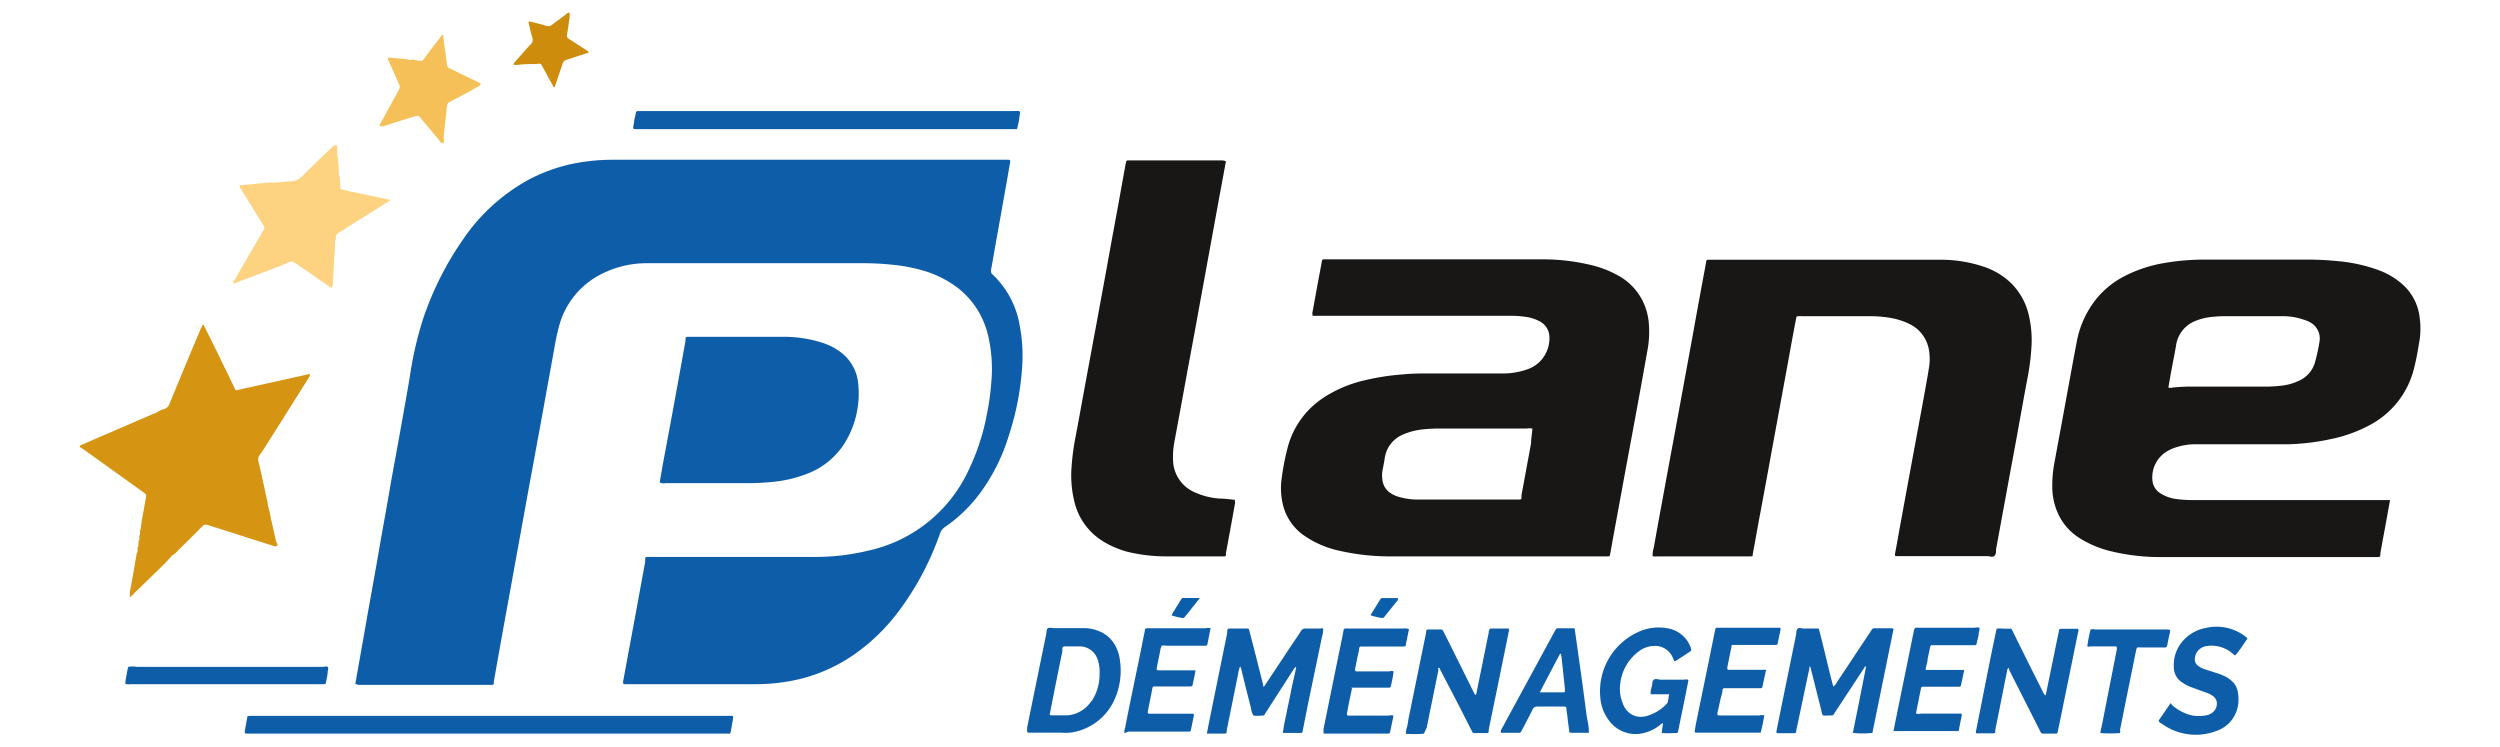 <svg id="Calque_1" data-name="Calque 1" xmlns="http://www.w3.org/2000/svg" viewBox="0 0 187.78 56.13"><defs><style>.cls-1{fill:#0e5da9;}.cls-2{fill:#181716;}.cls-3{fill:#fdd382;}.cls-4{fill:#cd8c0b;}.cls-5{fill:#0b5eaa;}.cls-6{fill:#d59513;}.cls-7{fill:#f5c057;}</style></defs><title>logo-mobile</title><path class="cls-1" d="M26.69,51.36l.3-1.7c.26-1.45.51-2.9.77-4.35s.48-2.66.71-4,.52-2.9.77-4.36.53-2.92.79-4.38.52-2.88.76-4.32a26.74,26.74,0,0,1,1-4.33,23.5,23.5,0,0,1,3-5.95,14.17,14.17,0,0,1,4.86-4.44,12.47,12.47,0,0,1,3.85-1.32A15.09,15.09,0,0,1,45.92,12H75.76a.12.12,0,0,1,.12.15c-.06.36-.13.72-.19,1.09-.23,1.32-.47,2.63-.7,3.95-.19,1-.36,2.06-.55,3.08a.32.32,0,0,0,.1.33A6.84,6.84,0,0,1,76.6,24.5a11.91,11.91,0,0,1,.18,3,20.85,20.85,0,0,1-1,5.2,14.33,14.33,0,0,1-2,4.11A11.09,11.09,0,0,1,71,39.57a1,1,0,0,0-.41.54,21.45,21.45,0,0,1-2.89,5.53,14.67,14.67,0,0,1-3.6,3.56,12.25,12.25,0,0,1-5,2,14.24,14.24,0,0,1-2.35.19H47.23c-.46,0-.48.06-.38-.46l1-5.39c.2-1.12.41-2.23.61-3.34,0-.07,0-.14,0-.22a.14.14,0,0,1,.16-.15H61a16.72,16.72,0,0,0,4.17-.46,10.85,10.85,0,0,0,7.41-5.7,16.78,16.78,0,0,0,1.54-4.52,19.89,19.89,0,0,0,.34-2.44,11,11,0,0,0-.27-3.62A6.33,6.33,0,0,0,72,21.67a7.84,7.84,0,0,0-2.57-1.32,12.52,12.52,0,0,0-2.35-.46,21,21,0,0,0-2.24-.12H48.64a7.52,7.52,0,0,0-3.81,1A6.14,6.14,0,0,0,42,24.47a17.18,17.18,0,0,0-.37,1.73c-.31,1.69-.61,3.38-.92,5.07s-.57,3.12-.86,4.68-.6,3.31-.91,5-.56,3.12-.85,4.68q-.51,2.79-1,5.58a.59.59,0,0,1,0,.14.11.11,0,0,1-.11.09H27A.55.55,0,0,1,26.69,51.36Z"/><path class="cls-2" d="M124.13,41.77a2,2,0,0,1,.09-.64c.4-2.25.82-4.5,1.23-6.74.29-1.54.57-3.07.85-4.6l.93-5.08c.29-1.62.59-3.24.89-4.85.07-.38,0-.35.41-.35,5.71,0,11.41,0,17.12,0a10.09,10.09,0,0,1,3.4.54,5.4,5.4,0,0,1,2,1.21,4.91,4.91,0,0,1,1.33,2.38,8.26,8.26,0,0,1,.22,2.16,17.62,17.62,0,0,1-.33,2.7c-.27,1.42-.52,2.85-.78,4.28l-.69,3.73-.87,4.74c0,.18,0,.41-.15.52s-.33,0-.5,0l-6.64,0h-.15c-.14,0-.17,0-.15-.18.11-.59.22-1.18.32-1.77l.78-4.24,1.08-5.84c.12-.68.25-1.37.36-2.06a4,4,0,0,0,0-1.43,2.64,2.64,0,0,0-1.37-1.87,5.2,5.2,0,0,0-1.5-.5,9.16,9.16,0,0,0-1.57-.13h-5.06a1.61,1.61,0,0,0-.22,0c-.22,0-.22,0-.26.21-.17.9-.34,1.81-.5,2.71l-.72,3.92c-.28,1.54-.57,3.09-.85,4.64s-.57,3.06-.85,4.6l-.33,1.81c0,.13,0,.15-.16.15a1.77,1.77,0,0,1-.23,0h-6.78A.8.8,0,0,1,124.13,41.77Z"/><path class="cls-2" d="M92.08,12.12c-.2,1.11-.41,2.21-.61,3.31l-.78,4.27c-.25,1.39-.51,2.78-.76,4.17s-.57,3.06-.85,4.6-.57,3.11-.86,4.67a6.23,6.23,0,0,0-.11,1.43A2.69,2.69,0,0,0,89.79,37a5.34,5.34,0,0,0,1.85.45c.36,0,.73.06,1.1.09a.78.78,0,0,1,0,.4c-.21,1.2-.44,2.41-.66,3.62a.58.58,0,0,1,0,.14.11.11,0,0,1-.1.09h-.26c-1.35,0-2.7,0-4.06,0a12.27,12.27,0,0,1-3-.35,7,7,0,0,1-1.76-.75,4.79,4.79,0,0,1-2.2-3,8.38,8.38,0,0,1-.23-2.34,18.13,18.13,0,0,1,.32-2.55c.22-1.16.43-2.32.64-3.48.29-1.55.57-3.09.86-4.64l.84-4.56c.28-1.57.57-3.14.86-4.71l.54-3,.06-.26a.11.11,0,0,1,.12-.1h7.08A.62.62,0,0,1,92.08,12.12Z"/><path class="cls-1" d="M49.55,36.24c.07-.42.15-.85.22-1.27l.72-3.87q.51-2.76,1-5.51l0-.18a.14.14,0,0,1,.13-.11h7.16a9.22,9.22,0,0,1,2.9.42,4.57,4.57,0,0,1,1.59.83,3.31,3.31,0,0,1,1.19,2.26,7.09,7.09,0,0,1-1,4.45,5.74,5.74,0,0,1-2.93,2.36,9.69,9.69,0,0,1-2.65.59,17.61,17.61,0,0,1-1.92.08H50A.73.73,0,0,1,49.55,36.24Z"/><path class="cls-1" d="M36.62,55.1H18.85c-.52,0-.52.09-.41-.49l.12-.65c0-.18.05-.19.24-.19H54.64c.49,0,.47-.08.38.45-.05.24-.08.48-.13.72s-.06.16-.2.16H36.62Z"/><path class="cls-1" d="M62.22,8.34H76.16c.5,0,.51-.07.4.47,0,.24-.08.49-.13.73s-.06.15-.2.16H48c-.49,0-.49.06-.38-.45,0-.25.1-.5.14-.76a.16.16,0,0,1,.17-.15H62.22Z"/><path class="cls-1" d="M97.36,50.08a.58.58,0,0,0-.23.25l-2,3.11-.14.22a.17.17,0,0,1-.18.09,3.64,3.64,0,0,1-.66,0,1.52,1.52,0,0,1-.19-.58c-.24-.93-.47-1.86-.7-2.79,0-.11-.07-.21-.11-.34a3.53,3.53,0,0,0-.18.73c-.28,1.36-.55,2.72-.83,4.08l0,.14a.13.13,0,0,1-.13.11c-.44,0-.88,0-1.36,0,.06-.28.1-.53.15-.78l1.38-6.79a1.16,1.16,0,0,0,0-.18.16.16,0,0,1,.18-.14h1.29c.14,0,.15,0,.19.17.2.75.39,1.5.58,2.25s.31,1.22.46,1.82a1,1,0,0,0,0,.12c.11,0,.15-.13.2-.2l1.79-2.7c.28-.42.57-.83.84-1.26a.38.38,0,0,1,.39-.2c.36,0,.71,0,1.07,0a.35.35,0,0,1,.22,0,2.1,2.1,0,0,1-.09.61l-1,4.8c-.14.68-.27,1.37-.41,2.06l-.06.28c0,.05,0,.09-.1.09-.45,0-.9,0-1.37,0a11.76,11.76,0,0,1,.23-1.26c.08-.43.17-.84.26-1.27s.16-.81.25-1.22S97.29,50.53,97.36,50.08Z"/><path class="cls-1" d="M137.7,51.57a.8.8,0,0,0,.27-.32l2.45-3.69c.31-.45.16-.36.7-.37H142a.34.34,0,0,1,.23.05l-1.59,7.81a7.16,7.16,0,0,1-1.47,0c.34-1.66.67-3.32,1-5-.1,0-.12.08-.16.14l-2.19,3.33-.06.09a.21.21,0,0,1-.23.13h0c-.76,0-.59.15-.78-.6-.26-1-.49-1.95-.74-2.93,0,0,0-.12-.09-.15s0,0,0,.08l-1,4.73c0,.2-.05.2-.24.2h-1.07c-.17,0-.2,0-.17-.19l.24-1.19q.61-3,1.24-6.07c0-.14,0-.31.12-.41s.27,0,.4,0h1l.17,0C137,48.66,137.31,50.11,137.7,51.57Z"/><path class="cls-1" d="M110.81,52.2c.1-.06.09-.16.11-.24l.9-4.44c0-.07,0-.14.05-.21a.12.12,0,0,1,.13-.1h1.11l.21,0a.38.38,0,0,1,0,.26l-.69,3.4-.81,3.93,0,.18a.12.12,0,0,1-.11.08h-1a.16.16,0,0,1-.12-.08l-.12-.23c-.65-1.29-1.31-2.58-2-3.88l-.32-.62s0-.1-.1-.08,0,.08,0,.12c-.2,1-.39,1.92-.59,2.89l-.3,1.48L107,55a.14.14,0,0,1-.16.12h0a10.26,10.26,0,0,1-1.24,0s0,0,0,0,0-.29.06-.43.1-.48.14-.72l1.32-6.46s0-.08,0-.11.06-.12.13-.12h1a.15.15,0,0,1,.14.1l.15.29q1.08,2.16,2.15,4.32A1.14,1.14,0,0,0,110.81,52.2Z"/><path class="cls-1" d="M150.87,50.15a.33.33,0,0,0-.11.22c-.3,1.48-.59,3-.89,4.45,0,.06,0,.12,0,.17a.13.13,0,0,1-.11.09c-.44,0-.88,0-1.34,0a1,1,0,0,1,0-.17c.52-2.56,1-5.13,1.55-7.69a2.83,2.83,0,0,1,.57,0H151c.07,0,.11.05.14.11s.1.22.16.33q1.05,2.13,2.12,4.25a.89.89,0,0,0,.19.31c.08,0,.07-.06.07-.11l.66-3.21c.1-.49.2-1,.31-1.48,0-.17.05-.18.21-.19h1.23a.37.37,0,0,1,0,.27c-.31,1.48-.61,3-.91,4.44-.19.93-.37,1.86-.57,2.78-.09.44,0,.38-.46.38h-.67a.2.2,0,0,1-.22-.14c-.18-.37-.37-.73-.55-1.09-.59-1.17-1.19-2.34-1.78-3.52Z"/><path class="cls-1" d="M125.38,52.15h-1.3c-.07,0-.11,0-.1-.12s0,0,0-.07.06-.29.1-.43,0-.38.15-.48.33,0,.5,0h1.73a.92.92,0,0,1,.33,0c.06.07,0,.14,0,.21-.23,1.17-.47,2.34-.71,3.5,0,0,0,0,0,0-.08.32,0,.31-.38.3a6.47,6.47,0,0,1-.88,0,6.09,6.09,0,0,1,.1-.73c-.12,0-.18.08-.25.14a3.11,3.11,0,0,1-1.54.65A2.47,2.47,0,0,1,121,54.3a3.26,3.26,0,0,1-.8-1.94,4.88,4.88,0,0,1,2.79-4.86,3.65,3.65,0,0,1,2.3-.3A2.22,2.22,0,0,1,127,48.66c.06.18.06.2-.1.31l-1,.65a.52.52,0,0,1-.13.06l-.15-.34a1.44,1.44,0,0,0-1.19-.82A2,2,0,0,0,123,49a3.47,3.47,0,0,0-1.28,2.21,2.87,2.87,0,0,0,.16,1.59,1.49,1.49,0,0,0,1,1,1.64,1.64,0,0,0,.73,0,3.26,3.26,0,0,0,1.59-.95.3.3,0,0,0,.08-.16C125.32,52.48,125.34,52.34,125.38,52.15Z"/><path class="cls-1" d="M167.9,49.22c-.1,0-.14-.09-.21-.14a2.45,2.45,0,0,0-1.82-.57,1.38,1.38,0,0,0-.39.09,1,1,0,0,0-.62.88.58.58,0,0,0,.26.54,1.69,1.69,0,0,0,.52.26l.74.24a4.44,4.44,0,0,1,.72.27,2.06,2.06,0,0,1,.52.35,1.37,1.37,0,0,1,.47.85,3,3,0,0,1,0,1.07,2.44,2.44,0,0,1-1.63,1.85,4.33,4.33,0,0,1-3.89-.42c-.57-.37-.49-.26-.16-.76.17-.25.35-.5.52-.76s.12-.12.23,0a3.49,3.49,0,0,0,1.49.77,3,3,0,0,0,1,0,1.08,1.08,0,0,0,.48-.18.84.84,0,0,0,.37-.86.67.67,0,0,0-.22-.37,1.65,1.65,0,0,0-.44-.26l-.83-.3-.59-.22a3.25,3.25,0,0,1-.45-.25,1.36,1.36,0,0,1-.69-1.19,2.72,2.72,0,0,1,.71-2,3,3,0,0,1,1.68-.94,3.55,3.55,0,0,1,2.88.56l.18.14c.09.07.1.11,0,.21C168.44,48.5,168.2,48.88,167.9,49.22Z"/><path class="cls-1" d="M101.55,51.7c-.06.32-.13.61-.19.91s-.13.65-.19,1c0,.09,0,.14.12.14h3a.73.73,0,0,1,.38,0L104.41,55a.13.13,0,0,1-.14.1H99.52c-.08,0-.12,0-.11-.11s0-.15,0-.22q.72-3.55,1.45-7.11c.1-.51,0-.45.55-.45h4a.79.79,0,0,1,.42.05l-.24,1.18c0,.09-.07.12-.16.12h-3.13c-.14,0-.18,0-.21.15s0,.2-.05.29c-.09.42-.18.84-.26,1.27,0,.11,0,.15.14.16h2.43a.48.48,0,0,1,.33,0,10.83,10.83,0,0,1-.21,1.11.12.12,0,0,1-.13.11h-2.85Z"/><path class="cls-1" d="M132.63,50.42l-.25,1.16c0,.07-.06.1-.13.11h-2.72a.15.15,0,0,0-.15.14c0,.21-.09.43-.14.64L129,53.56c0,.14,0,.17.14.18h3a.64.64,0,0,1,.38,0c-.07.43-.16.85-.27,1.29h-4.81c-.13,0-.16,0-.14-.15s.06-.39.1-.58c.31-1.53.63-3.06.94-4.58.15-.76.31-1.52.46-2.28a1.6,1.6,0,0,0,.05-.21.11.11,0,0,1,.11-.08h4.72s.06,0,.06.08v.07l-.21,1c0,.09-.06.15-.17.14h-3.2a.13.13,0,0,0-.11.09s0,0,0,.07c-.1.52-.21,1-.31,1.55,0,.12,0,.16.14.16h2.79Z"/><path class="cls-1" d="M84.45,55.05a1.31,1.31,0,0,1,.07-.44c.39-2,.8-3.92,1.2-5.88.09-.45.17-.89.27-1.34,0-.18.05-.2.24-.2h4.32a.85.85,0,0,1,.38,0l-.24,1.2a.12.12,0,0,1-.12.11H87.62a.87.87,0,0,0-.36,0,1.51,1.51,0,0,0-.13.46c-.08.41-.17.82-.25,1.23,0,.11,0,.15.13.16H89.7c.06,0,.1,0,.09.09l-.21,1c0,.09-.08.12-.17.12H86.72a.14.14,0,0,0-.16.12c-.11.59-.23,1.18-.35,1.77,0,.12,0,.15.14.16h3.21c.09,0,.13,0,.11.15-.07.36-.15.72-.22,1.08a.13.13,0,0,1-.13.11H84.74A.59.59,0,0,1,84.45,55.05Z"/><path class="cls-1" d="M142.21,55c.07-.37.14-.74.22-1.11.43-2.13.87-4.26,1.3-6.39.09-.42.09-.35.42-.35h4.2a.63.63,0,0,1,.33,0,.75.75,0,0,1-.05.36c0,.27-.11.55-.16.83a.13.13,0,0,1-.15.12h-3.14c-.16,0-.17,0-.21.18l-.18.83c0,.23-.09.46-.13.69a.19.19,0,0,0,0,.16h1.9c.32,0,.63,0,.93,0,.08.09,0,.16,0,.23-.06.3-.13.6-.19.9a.14.14,0,0,1-.15.13h-2.65c-.17,0-.19,0-.22.18l-.09.43c-.08.42-.17.84-.25,1.26a.16.16,0,0,0,0,.15.81.81,0,0,0,.35,0h3a.06.06,0,0,1,.06.08s0,.05,0,.07c-.08.39-.16.77-.23,1.16l-.16,0h-4.76Z"/><path class="cls-1" d="M9.41,51.36a3.63,3.63,0,0,1,.1-.66,3.32,3.32,0,0,1,.13-.61,1.77,1.77,0,0,1,.65,0H24.18c.15,0,.33-.06.43,0s0,.28,0,.42-.08.51-.13.76c0,.09-.07.12-.15.12H9.82A.82.82,0,0,1,9.41,51.36Z"/><path class="cls-3" d="M29.3,15l-.61-.12-2.33-.49-.65-.15a.18.18,0,0,1-.15-.18c0-.28,0-.56-.08-.84s0-.76-.09-1.14c0-.21-.05-.41-.06-.62a2.93,2.93,0,0,0,0-.29c0-.09,0-.19-.05-.27A.34.34,0,0,0,25,11c-.77.74-1.55,1.48-2.3,2.24a1.22,1.22,0,0,1-.87.38h-.14l-.95.09a.19.19,0,0,0-.1,0h0c-.18,0-.37,0-.55,0l-1,.11-1,.09-.08,0a.08.08,0,0,0,0,.09.48.48,0,0,0,.1.23l.78,1.25c.31.49.61,1,.92,1.47a.29.29,0,0,1,0,.31l-.65,1.11-1.61,2.77s-.08.1,0,.16l.36-.14L21,20l.68-.29a.3.3,0,0,1,.37,0l.06,0,2.15,1.49.63.43a.59.59,0,0,0,.12-.43l.09-1.8a.22.22,0,0,1,0-.08,7,7,0,0,0,.06-1.21.26.26,0,0,0,.06-.24c0-.2.08-.3.25-.4l3.73-2.35.1-.06a.09.09,0,0,0,0-.07S29.32,15,29.3,15Z"/><path class="cls-1" d="M159.23,55.06a8.81,8.81,0,0,1-1.46,0c0-.18.06-.36.1-.54L159,48.77l0-.11a.1.1,0,0,0-.11-.11h-1.88a.33.33,0,0,1-.23,0,10.56,10.56,0,0,1,.25-1.27.57.57,0,0,1,.31,0h5.34c.34,0,.36,0,.28.34s-.12.58-.18.87a.15.15,0,0,1-.17.14h-1.77c-.36,0-.33-.07-.42.35-.33,1.65-.67,3.29-1,4.94-.06.31-.12.63-.19.94C159.28,54.88,159.25,55,159.23,55.06Z"/><path class="cls-4" d="M38.57,4.87c0-.12.06-.16.1-.21.39-.44.78-.89,1.18-1.32A.46.46,0,0,0,40,2.87c-.12-.37-.2-.76-.29-1.14,0-.09,0-.14.12-.11.39.1.78.19,1.17.31a.46.46,0,0,0,.5-.1l1-.74a.48.48,0,0,1,.27-.15,1.42,1.42,0,0,1,0,.46c-.06.4-.11.8-.18,1.2a.28.28,0,0,0,.16.33l1.14.74.32.22c0,.1-.1.09-.15.11l-1.5.49a.42.42,0,0,0-.31.32c-.19.58-.4,1.16-.59,1.74-.1,0-.11-.07-.14-.13l-.74-1.36c-.18-.32-.11-.28-.49-.26s-1,0-1.43.08Z"/><path class="cls-5" d="M90.13,44.92c-.33.41-.6.74-.86,1.08-.1.11-.19.23-.28.34a.17.17,0,0,1-.16.08,5.44,5.44,0,0,1-.82-.19,1.18,1.18,0,0,1,.19-.37l.37-.6c.25-.42.16-.34.63-.34C89.48,44.91,89.76,44.92,90.13,44.92Z"/><path class="cls-5" d="M102.94,46.21c.25-.41.5-.8.74-1.2a.19.19,0,0,1,.18-.09h1.07a.06.06,0,0,1,.06.1.21.21,0,0,1,0,.06l-1,1.24a.22.22,0,0,1-.26.09A4.87,4.87,0,0,1,102.94,46.21Z"/><path class="cls-6" d="M19.94,33.53c1.08-1.7,2.15-3.41,3.22-5.11a.83.83,0,0,0,.14-.3.28.28,0,0,0-.18,0l-5,1.11c-.51.11-.37.17-.6-.29-.66-1.35-1.31-2.72-2-4.08-.06-.13-.13-.26-.2-.39s0-.08-.08-.06a.12.12,0,0,0-.07.07c0,.07-.06.14-.09.2l-.63,1.5c-.57,1.38-1.15,2.76-1.72,4.15a.62.62,0,0,1-.36.38,2.4,2.4,0,0,0-.67.31h0l-.2.07L6.2,33.38a.61.61,0,0,0-.22.13c0,.09.12.12.19.17l3.35,2.4,1.2.86c.28.2.29.2.22.56s-.12.68-.18,1a11,11,0,0,0-.18,1.15,0,0,0,0,0,0,.06.43.43,0,0,0-.06.31l0,.13a.29.29,0,0,0-.05.24v.14a.46.46,0,0,0-.07.3V41a.45.45,0,0,0-.06.32c0,.08,0,.16-.07.24-.17,1-.34,2-.52,2.93,0,.11,0,.22,0,.32s.14-.06.19-.11l2.37-2.31c.2-.2.38-.41.58-.61a.1.1,0,0,1,.08-.08h0a1.81,1.81,0,0,0,.44-.39c.6-.59,1.2-1.18,1.8-1.79a.34.34,0,0,1,.39-.09c.31.11.63.2.94.3L20.52,41c.08,0,.17.09.28,0s0-.19-.05-.29c-.14-.6-.27-1.19-.41-1.79a7.89,7.89,0,0,0-.23-1,1.12,1.12,0,0,0-.05-.36c-.22-1-.43-2-.65-2.91a.51.51,0,0,1,.06-.42C19.63,34,19.79,33.78,19.94,33.53Z"/><path class="cls-6" d="M12.8,41.76s0-.08.08-.08A.11.11,0,0,1,12.8,41.76Z"/><path class="cls-7" d="M35.71,6.07l-.37-.17-1.55-.76a.34.34,0,0,1-.22-.3c-.08-.68-.18-1.36-.27-2,0,0,0-.1,0-.14a.09.09,0,0,0,0-.06s-.07,0-.1,0a.76.76,0,0,0-.11.14l-.72.93-.57.77a.11.11,0,0,1-.08.08h-.34a.88.88,0,0,0-.53-.06h-.15a.85.85,0,0,0-.17-.06l-1.06-.09a.62.62,0,0,0-.33,0c0,.1,0,.17.06.24l.78,1.75a.34.34,0,0,1,0,.35c0,.06-.06.13-.1.2L28.63,9.18a2.4,2.4,0,0,0-.11.23.06.06,0,0,0,.06.08.58.58,0,0,0,.18,0l1.61-.51c.29-.09.59-.17.88-.27a.25.25,0,0,1,.29.09l.52.62,1,1.2c0,.06.09.15.21.12s.05-.23.06-.36c0-.36.06-.73.1-1.1s.07-.63.11-1a1.43,1.43,0,0,1,.07-.46c.06-.17.29-.18.4-.3a3.36,3.36,0,0,0,.33-.16c.46-.24.91-.48,1.36-.74.15-.09.34-.13.42-.31A1.92,1.92,0,0,0,35.71,6.07Z"/><path class="cls-2" d="M123.83,24.11a4.64,4.64,0,0,0-.4-1.41,4.42,4.42,0,0,0-1.88-2,7.84,7.84,0,0,0-2.16-.82,15.47,15.47,0,0,0-3.65-.4q-8,0-16,0c-.5,0-.41-.06-.5.42-.22,1.15-.43,2.31-.64,3.47a.59.59,0,0,0,0,.35h14.92a7,7,0,0,1,1,.07,3.16,3.16,0,0,1,1.12.34,1.36,1.36,0,0,1,.74,1.27,2.38,2.38,0,0,1-.18.94,2.42,2.42,0,0,1-1.54,1.42,5.31,5.31,0,0,1-1.85.29c-1.78,0-3.57,0-5.35,0-.69,0-1.37,0-2.06.07a17.61,17.61,0,0,0-3,.47,9.41,9.41,0,0,0-3,1.29,6.41,6.41,0,0,0-2.72,3.89A18.66,18.66,0,0,0,96.26,36a5.2,5.2,0,0,0,.07,1.76,3.94,3.94,0,0,0,1.53,2.4,7.34,7.34,0,0,0,2.71,1.2,17.08,17.08,0,0,0,4.09.43c5.28,0,10.55,0,15.83,0a2.25,2.25,0,0,0,.26,0c.15,0,.16,0,.19-.16.08-.42.15-.85.23-1.27.28-1.55.57-3.09.85-4.64l.84-4.53c.29-1.58.58-3.16.86-4.75A7.65,7.65,0,0,0,123.83,24.11ZM115,33.3l-.72,3.91a2.25,2.25,0,0,1,0,.22.12.12,0,0,1-.13.09h-7.52A5,5,0,0,1,105,37.3a2.12,2.12,0,0,1-.62-.31,1.35,1.35,0,0,1-.55-1,2.26,2.26,0,0,1,0-.58c.06-.33.13-.65.18-1a2.26,2.26,0,0,1,1.42-1.79,5,5,0,0,1,1.46-.37,11.14,11.14,0,0,1,1.29-.06h6.49a1.3,1.3,0,0,1,.43,0C115.07,32.62,115,33,115,33.3Z"/><path class="cls-2" d="M181.74,23.8a3.94,3.94,0,0,0-1.08-2.25,5.56,5.56,0,0,0-2-1.26,12,12,0,0,0-3-.67A23.32,23.32,0,0,0,173,19.5c-2.44,0-4.87,0-7.31,0a17.55,17.55,0,0,0-3.15.26,10.21,10.21,0,0,0-3,1A6.59,6.59,0,0,0,157.06,23,7.29,7.29,0,0,0,156,25.61c-.25,1.31-.49,2.63-.73,3.94-.31,1.71-.63,3.41-.94,5.11a9.37,9.37,0,0,0-.18,1.91,4.9,4.9,0,0,0,.43,2,4.24,4.24,0,0,0,1.69,1.89,7.77,7.77,0,0,0,2.31.95,15.58,15.58,0,0,0,3.91.43c5.3,0,10.59,0,15.89,0h.22c.15,0,.16,0,.19-.17s0-.07,0-.11l.42-2.28.31-1.72H164.66a8.72,8.72,0,0,1-1.14-.07,2.9,2.9,0,0,1-1.27-.45,1.27,1.27,0,0,1-.58-1,2.27,2.27,0,0,1,1.05-2.11,3.16,3.16,0,0,1,.52-.26,4.77,4.77,0,0,1,1.59-.3l1.77,0c1.75,0,3.51,0,5.27,0a17,17,0,0,0,3.25-.4,10.63,10.63,0,0,0,2.93-1.07,6.6,6.6,0,0,0,3.26-4.18,18.72,18.72,0,0,0,.37-1.84A6,6,0,0,0,181.74,23.8Zm-7.84,3.35a2.15,2.15,0,0,1-1.25,1.46,3.94,3.94,0,0,1-1.3.36,10.48,10.48,0,0,1-1.25.07h-5.2a14.38,14.38,0,0,0-1.73.07.45.45,0,0,1-.3,0c.07-.42.15-.84.22-1.26.12-.61.24-1.23.35-1.85A2.33,2.33,0,0,1,165,24.07a4.19,4.19,0,0,1,1-.25,9.28,9.28,0,0,1,1.06-.07h4.46A4.6,4.6,0,0,1,173,24a2.35,2.35,0,0,1,.44.17,1.38,1.38,0,0,1,.78,1.5A13.1,13.1,0,0,1,173.9,27.15Z"/><path class="cls-1" d="M84.13,49.68a3,3,0,0,0-.27-1,2.36,2.36,0,0,0-1.28-1.26,3,3,0,0,0-1.22-.24H79.22c-.17,0-.37-.06-.5,0s-.11.31-.14.47q-.72,3.51-1.43,7a2.34,2.34,0,0,0,0,.26c0,.07,0,.11.1.12h2.46a4,4,0,0,0,.7,0,4.26,4.26,0,0,0,3.24-2.35A5.26,5.26,0,0,0,84.13,49.68Zm-2.17,3a2.37,2.37,0,0,1-1.77,1.05c-.24,0-.47,0-.7,0s-.37,0-.55,0a.09.09,0,0,1-.09-.1l.06-.29c.29-1.47.59-3,.89-4.43a1.6,1.6,0,0,1,0-.21.16.16,0,0,1,.17-.15c.38,0,.76,0,1.14,0a1.42,1.42,0,0,1,1.34,1,2.67,2.67,0,0,1,.14,1.05A3.68,3.68,0,0,1,82,52.66Z"/><path class="cls-1" d="M119.34,54.9c0-.37-.1-.75-.16-1.13-.11-.8-.21-1.6-.32-2.4l-.42-3-.15-1.06c0-.07,0-.12-.11-.12H117a.16.16,0,0,0-.15.1l-.09.16L113.2,54c-.14.27-.29.54-.44.81,0,.06-.09.12,0,.23h1.34a.17.17,0,0,0,.17-.12c.09-.17.19-.34.28-.52.18-.36.37-.71.55-1.08a.38.38,0,0,1,.4-.25c.61,0,1.22,0,1.84,0h.18a.14.14,0,0,1,.14.14c0,.23.06.46.08.69s.08.66.13,1c0,.13,0,.14.17.14h1.18C119.32,55.08,119.36,55.05,119.34,54.9ZM117.43,52h-1.77c.52-1,1-1.92,1.49-2.84,0,0,0-.07.09-.05a3.23,3.23,0,0,1,.06.33l.24,2.27a.76.76,0,0,1,0,.15C117.55,52,117.52,52,117.43,52Z"/></svg>